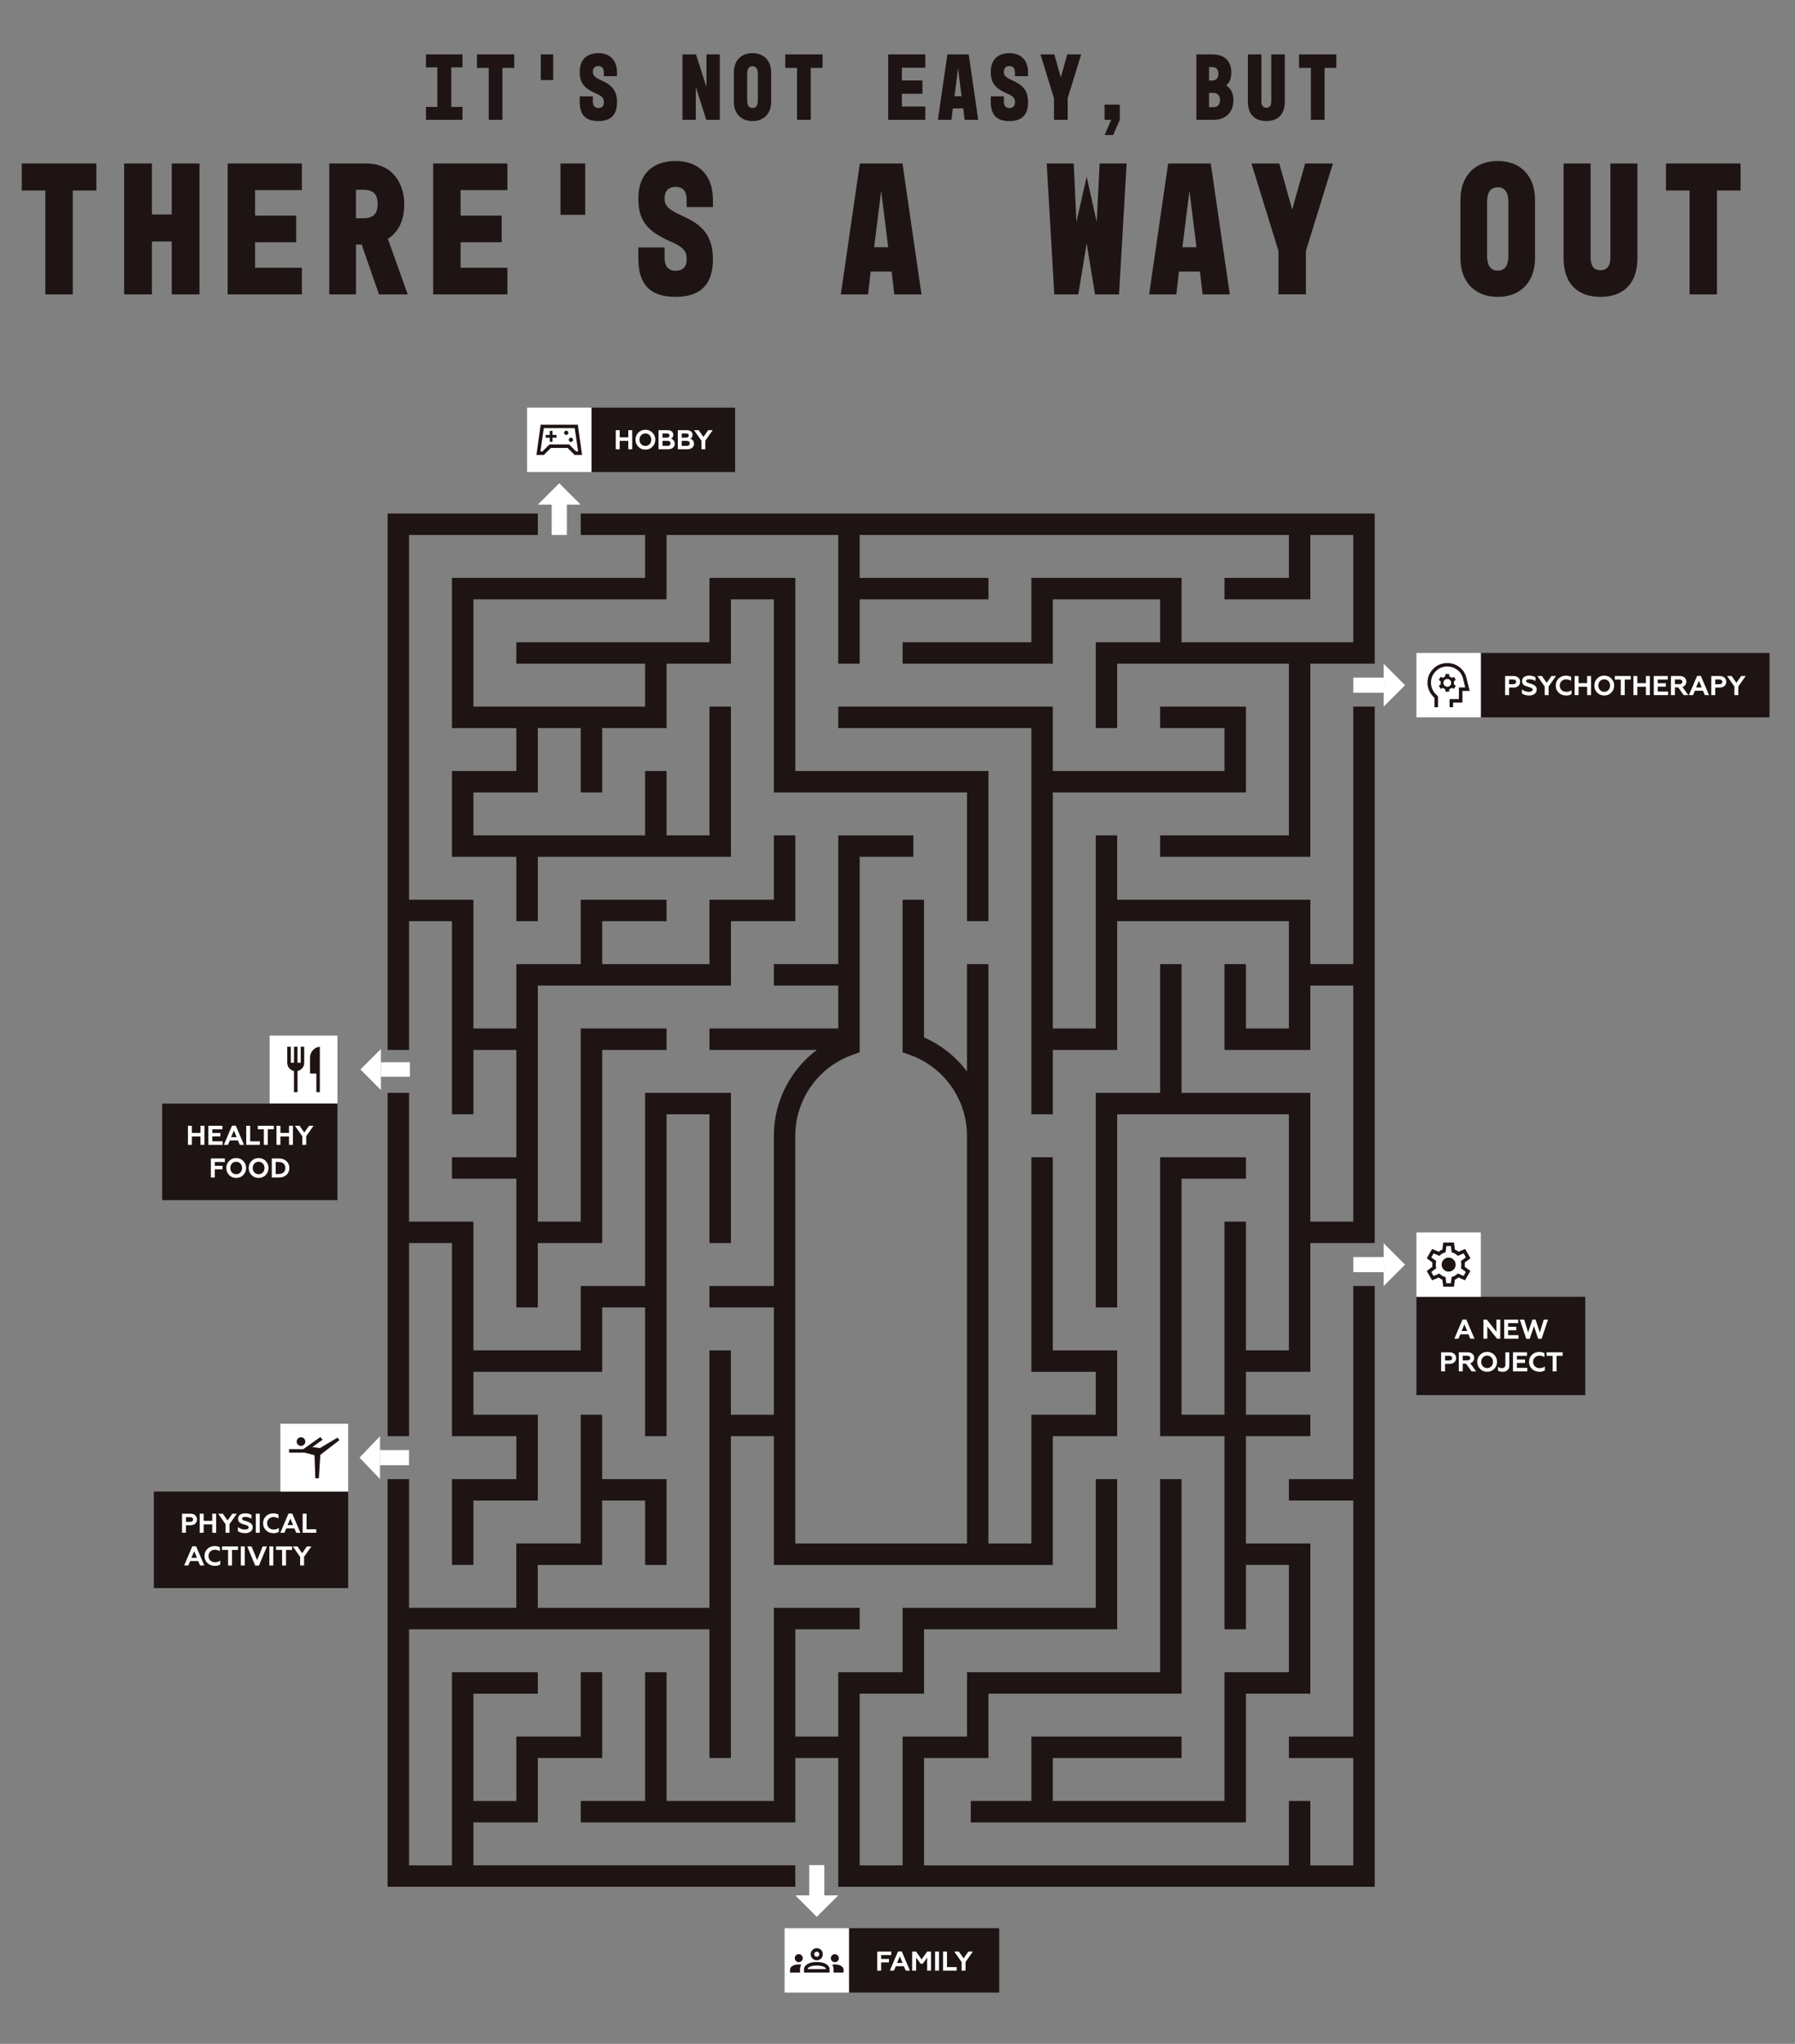 <?xml version="1.0" encoding="UTF-8"?>
<svg id="Camada_1" data-name="Camada 1" xmlns="http://www.w3.org/2000/svg" width="278.82mm" height="317.5mm" viewBox="0 0 790.37 900">
  <rect x="0" y="0" width="790.37" height="900" fill="#808080" stroke="none"/>
  <defs>
    <style>
      .cls-1 {
        fill: #fff;
      }

      .cls-2 {
        fill: #1e1414;
      }

      .cls-3 {
        fill: #1e1414;
      }
    </style>
  </defs>
  <g>
    <g>
      <path class="cls-2" d="M203.64,23.94v5.7h-4.94v17.43h4.94v5.7h-16.09v-5.7h5.03v-17.43h-5.03v-5.7h16.09Z"/>
      <path class="cls-2" d="M210.01,23.94h16.42v5.95h-5.2v22.87h-6.03v-22.87h-5.2v-5.95Z"/>
      <path class="cls-2" d="M238.12,23.94h5.45v11.31h-5.45v-11.31Z"/>
      <path class="cls-2" d="M261.04,44.8c0,1.55.71,2.77,2.43,2.77s2.43-1.09,2.43-2.47c0-1.17,0-2.39-3.02-3.73-5.03-2.22-7.62-4.19-7.62-9.72s3.27-8.25,8.21-8.25,8.21,2.98,8.21,8.5v1.63h-5.78v-1.63c0-1.42-.5-2.81-2.43-2.81s-2.43,1.3-2.43,2.56.38,2.22,3.52,3.65c3.98,1.8,7.12,3.73,7.12,9.76,0,5.03-2.26,8.25-8.21,8.25s-8.21-3.06-8.21-8.5v-2.39h5.78v2.39Z"/>
      <path class="cls-2" d="M306.46,23.94l4.61,14.41v-14.41h5.87v28.82h-5.95l-4.61-14.41v14.41h-5.87v-28.82h5.95Z"/>
      <path class="cls-2" d="M339.55,31.9v12.9c0,4.99-2.97,8.5-8.21,8.5s-8.21-3.52-8.21-8.5v-12.9c0-4.99,2.97-8.5,8.21-8.5s8.21,3.52,8.21,8.5ZM333.69,32.61c0-1.22-.13-3.44-2.35-3.44s-2.35,2.22-2.35,3.44v11.48c0,1.21.13,3.44,2.35,3.44s2.35-2.22,2.35-3.44v-11.48Z"/>
      <path class="cls-2" d="M345.76,23.94h16.42v5.95h-5.19v22.87h-6.03v-22.87h-5.2v-5.95Z"/>
      <path class="cls-2" d="M391.09,23.94h16.34v5.87h-10.31v5.61h9.05v5.87h-9.05v5.61h10.31v5.87h-16.34v-28.82Z"/>
      <path class="cls-2" d="M417.15,23.94h9.39l4.19,28.82h-5.99l-.59-5.03h-4.61l-.59,5.03h-5.99l4.19-28.82ZM423.39,42.37l-1.55-12.4-1.55,12.4h3.1Z"/>
      <path class="cls-2" d="M442.03,44.8c0,1.55.71,2.77,2.43,2.77s2.43-1.09,2.43-2.47c0-1.17,0-2.39-3.02-3.73-5.03-2.22-7.62-4.19-7.62-9.72s3.27-8.25,8.21-8.25,8.21,2.98,8.21,8.5v1.63h-5.78v-1.63c0-1.42-.5-2.81-2.43-2.81s-2.43,1.3-2.43,2.56.38,2.22,3.52,3.65c3.98,1.8,7.12,3.73,7.12,9.76,0,5.03-2.26,8.25-8.21,8.25s-8.21-3.06-8.21-8.5v-2.39h5.78v2.39Z"/>
      <path class="cls-2" d="M458.12,23.94h6.12l2.85,10.14,2.85-10.14h6.12l-5.95,19.27v9.55h-6.03v-9.55l-5.95-19.27Z"/>
      <path class="cls-2" d="M493.06,46.06v6.7l-2.93,6.7h-3.77l2.93-6.7h-2.93v-6.7h6.7Z"/>
      <path class="cls-2" d="M526.79,52.76v-28.82h7c5.87,0,8.38,3.39,8.38,8.04,0,4.02-1.93,5.32-2.3,5.57,2.47,1.55,3.23,4.19,3.23,6.58,0,4.78-2.89,8.63-8.8,8.63h-7.5ZM533.66,35.46c2.56,0,2.81-1.93,2.81-2.97s-.25-2.97-2.81-2.97h-1.3v5.95h1.3ZM534.29,47.19c2.26,0,2.93-1.76,2.93-3.14s-.67-3.14-2.93-3.14h-1.93v6.28h1.93Z"/>
      <path class="cls-2" d="M555.41,23.94v20.53c0,1.22.21,2.97,2.18,2.97s2.18-1.76,2.18-2.97v-20.53h5.95v20.86c0,5.36-2.89,8.5-8.13,8.5s-8.13-3.14-8.13-8.5v-20.86h5.95Z"/>
      <path class="cls-2" d="M572,23.94h16.42v5.95h-5.19v22.87h-6.03v-22.87h-5.2v-5.95Z"/>
    </g>
    <g>
      <path class="cls-2" d="M9.58,71.98h32.85v11.9h-10.39v45.75h-12.07v-45.75h-10.39v-11.9Z"/>
      <path class="cls-2" d="M66.89,71.98v22.46h8.72v-22.46h12.23v57.65h-12.23v-23.29h-8.72v23.29h-12.23v-57.65h12.23Z"/>
      <path class="cls-2" d="M100.24,71.98h32.68v11.73h-20.61v11.23h18.1v11.73h-18.1v11.23h20.61v11.73h-32.68v-57.65Z"/>
      <path class="cls-2" d="M144.99,129.63v-57.65h16.26c12.15,0,16.76,9.55,16.76,17.85s-3.27,12.74-7.21,15.33l8.72,24.47h-12.65l-7.62-21.95h-2.51v21.95h-11.73ZM156.72,96.11h3.35c5.61,0,6.2-3.6,6.2-6.28s-.59-6.28-6.2-6.28h-3.35v12.57Z"/>
      <path class="cls-2" d="M190.74,71.98h32.68v11.73h-20.61v11.23h18.1v11.73h-18.1v11.23h20.61v11.73h-32.68v-57.65Z"/>
      <path class="cls-2" d="M246.79,71.98h10.89v22.62h-10.89v-22.62Z"/>
      <path class="cls-2" d="M292.63,113.71c0,3.1,1.42,5.53,4.86,5.53s4.86-2.18,4.86-4.94c0-2.35,0-4.78-6.03-7.46-10.06-4.44-15.25-8.38-15.25-19.44s6.54-16.51,16.42-16.51,16.42,5.95,16.42,17.01v3.27h-11.56v-3.27c0-2.85-1-5.61-4.86-5.61s-4.86,2.6-4.86,5.11.75,4.44,7.04,7.29c7.96,3.6,14.24,7.46,14.24,19.52,0,10.06-4.52,16.51-16.42,16.51s-16.42-6.12-16.42-17.01v-4.78h11.56v4.78Z"/>
      <path class="cls-2" d="M378.6,71.98h18.77l8.38,57.65h-11.98l-1.17-10.06h-9.22l-1.17,10.06h-11.98l8.38-57.65ZM391.09,108.85l-3.1-24.8-3.1,24.8h6.2Z"/>
      <path class="cls-2" d="M472.79,71.98l1.17,25.81,4.52-19.94,4.44,19.94,1.26-25.81h11.9l-3.35,57.65h-10.56l-3.69-22.46-3.69,22.46h-10.56l-3.35-57.65h11.9Z"/>
      <path class="cls-2" d="M514.35,71.98h18.77l8.38,57.65h-11.98l-1.17-10.06h-9.22l-1.17,10.06h-11.98l8.38-57.65ZM526.83,108.85l-3.1-24.8-3.1,24.8h6.2Z"/>
      <path class="cls-2" d="M551.05,71.98h12.23l5.7,20.28,5.7-20.28h12.23l-11.9,38.54v19.1h-12.07v-19.1l-11.9-38.54Z"/>
      <path class="cls-2" d="M675.9,87.9v25.81c0,9.97-5.95,17.01-16.42,17.01s-16.42-7.04-16.42-17.01v-25.81c0-9.97,5.95-17.01,16.42-17.01s16.42,7.04,16.42,17.01ZM664.17,89.33c0-2.43-.25-6.87-4.69-6.87s-4.69,4.44-4.69,6.87v22.96c0,2.43.25,6.87,4.69,6.87s4.69-4.44,4.69-6.87v-22.96Z"/>
      <path class="cls-2" d="M700.37,71.98v41.06c0,2.43.42,5.95,4.36,5.95s4.36-3.52,4.36-5.95v-41.06h11.9v41.73c0,10.73-5.78,17.01-16.26,17.01s-16.26-6.28-16.26-17.01v-41.73h11.9Z"/>
      <path class="cls-2" d="M733.55,71.98h32.85v11.9h-10.39v45.75h-12.07v-45.75h-10.39v-11.9Z"/>
    </g>
  </g>
  <g>
    <g>
      <rect class="cls-3" x="373.81" y="849.07" width="66.17" height="28.35"/>
      <g>
        <path class="cls-1" d="M387.99,867.76h-1.73v-8.4h6.16v1.55h-4.43v1.7h3.42v1.52h-3.42v3.62Z"/>
        <path class="cls-1" d="M393.61,867.76h-1.81l3.6-8.45h1.66l3.6,8.45h-1.84l-.83-1.94h-3.55l-.83,1.94ZM396.21,861.47l-1.24,2.92h2.46l-1.22-2.92Z"/>
        <path class="cls-1" d="M403.37,867.76h-1.73v-8.4h1.72l2.44,3.48,2.44-3.48h1.7v8.4h-1.7v-5.75l-1.93,2.7h-.96l-1.97-2.7v5.75Z"/>
        <path class="cls-1" d="M413.45,867.76h-1.72v-8.4h1.72v8.4Z"/>
        <path class="cls-1" d="M421.23,867.76h-5.99v-8.4h1.73v6.85h4.26v1.55Z"/>
        <path class="cls-1" d="M425.14,867.76h-1.72v-3.77l-3.25-4.63h2.04l2.09,2.99,2.1-2.99h1.98l-3.24,4.6v3.8Z"/>
      </g>
    </g>
    <g>
      <rect class="cls-1" x="345.46" y="849.07" width="28.35" height="28.35"/>
      <path class="cls-3" d="M347.85,868.62v-1.25c0-.68.36-1.24,1.07-1.68.71-.44,1.64-.66,2.78-.66.19,0,.38,0,.57.02.19.01.38.03.58.07-.2.32-.35.65-.44.99-.1.34-.14.7-.14,1.06v1.45h-4.41ZM354,868.62v-1.41c0-.48.13-.92.4-1.32.27-.4.66-.74,1.16-1.04.51-.3,1.11-.52,1.8-.67.69-.15,1.45-.22,2.27-.22s1.6.07,2.29.22c.69.15,1.29.37,1.8.67.51.3.89.64,1.16,1.04.26.4.4.84.4,1.32v1.41h-11.27ZM367.01,868.62v-1.45c0-.39-.05-.75-.14-1.09-.09-.34-.23-.66-.41-.96.2-.03.39-.06.58-.07s.36-.02.54-.02c1.14,0,2.07.22,2.78.65.71.43,1.06,1,1.06,1.69v1.25h-4.41ZM355.62,867.08h8.06v-.11c-.11-.41-.54-.76-1.31-1.04-.77-.28-1.68-.42-2.73-.42s-1.96.14-2.73.42c-.77.28-1.2.63-1.29,1.04v.11ZM351.7,864.03c-.48,0-.9-.17-1.24-.52-.34-.34-.51-.76-.51-1.24s.17-.9.52-1.24c.34-.34.76-.51,1.24-.51s.9.17,1.24.51c.34.34.51.75.51,1.24,0,.48-.17.89-.51,1.23-.34.35-.75.52-1.25.52ZM367.58,864.03c-.48,0-.89-.17-1.24-.52s-.52-.76-.52-1.23.17-.9.52-1.24c.35-.34.76-.51,1.24-.51.49,0,.91.17,1.25.51s.51.75.51,1.24-.17.9-.5,1.24c-.34.34-.75.52-1.25.52ZM359.64,863.2c-.74,0-1.37-.26-1.89-.78-.52-.52-.78-1.15-.78-1.88s.26-1.39.78-1.9c.52-.51,1.15-.76,1.88-.76s1.39.25,1.9.76c.51.51.76,1.14.76,1.89s-.25,1.37-.76,1.89c-.51.52-1.14.78-1.89.78ZM359.64,861.66c.31,0,.58-.11.79-.33.22-.22.32-.49.32-.8s-.11-.58-.32-.79c-.22-.22-.48-.32-.8-.32s-.57.11-.79.32c-.22.22-.33.48-.33.8s.11.57.33.79c.22.22.49.33.8.33Z"/>
    </g>
    <rect class="cls-3" x="623.68" y="571.04" width="74.33" height="43.29"/>
    <g>
      <polyline class="cls-1" points="167.33 632.42 158.31 641.86 167.33 651.3"/>
      <rect class="cls-1" x="167.33" y="638.53" width="12.76" height="6.67"/>
    </g>
    <g>
      <polyline class="cls-1" points="167.72 461.92 158.69 470.94 167.72 479.97"/>
      <rect class="cls-1" x="167.72" y="467.75" width="12.76" height="6.38"/>
    </g>
    <g>
      <polyline class="cls-1" points="609.24 311.14 618.68 301.71 609.24 292.27"/>
      <rect class="cls-1" x="595.89" y="298.37" width="13.35" height="6.67"/>
    </g>
    <g>
      <polyline class="cls-1" points="609.24 566.31 618.68 556.87 609.24 547.43"/>
      <rect class="cls-1" x="595.89" y="553.53" width="13.35" height="6.67"/>
    </g>
    <g>
      <polyline class="cls-1" points="350.2 834.63 359.64 844.07 369.08 834.63"/>
      <rect class="cls-1" x="356.3" y="821.28" width="6.67" height="13.35"/>
    </g>
    <g>
      <polygon class="cls-2" points="595.87 651.32 567.52 651.32 567.52 660.76 595.87 660.76 595.87 764.7 567.52 764.7 567.52 774.14 595.87 774.14 595.87 821.4 576.96 821.4 576.96 793.05 567.52 793.05 567.52 821.4 406.88 821.4 406.88 774.14 435.23 774.14 435.23 745.8 510.83 745.8 520.27 745.8 520.27 736.36 520.27 717.45 520.27 708.01 520.27 651.32 510.83 651.32 510.83 708.01 510.83 717.45 510.83 736.36 435.23 736.36 425.79 736.36 425.79 745.8 425.79 764.7 397.44 764.7 397.44 821.4 378.53 821.4 378.53 774.14 378.53 764.7 378.53 745.8 397.44 745.8 406.88 745.8 406.88 736.36 406.88 717.45 491.92 717.45 491.92 651.32 482.48 651.32 482.48 708.01 406.88 708.01 397.44 708.01 397.44 717.45 397.44 736.36 369.09 736.36 369.09 764.7 350.19 764.7 350.19 717.45 378.53 717.45 378.53 708.01 350.19 708.01 340.75 708.01 340.75 717.45 340.75 764.7 340.75 774.14 340.75 793.05 293.49 793.05 293.49 736.36 284.05 736.36 284.05 793.05 255.71 793.05 255.71 802.49 284.05 802.49 293.49 802.49 350.19 802.49 350.19 774.14 369.09 774.14 369.09 821.4 369.09 830.84 378.53 830.84 397.44 830.84 406.88 830.84 567.52 830.84 576.96 830.84 605.3 830.84 605.3 774.14 605.3 764.7 605.3 660.76 605.3 651.32 605.3 566.28 595.87 566.28 595.87 651.32"/>
      <polygon class="cls-2" points="595.87 424.55 576.96 424.55 576.96 405.64 576.96 396.2 567.52 396.2 520.27 396.2 513.77 396.2 491.92 396.2 491.92 367.85 482.48 367.85 482.48 396.2 482.48 405.64 482.48 452.89 463.57 452.89 463.57 348.95 548.61 348.95 548.61 311.16 510.83 311.16 510.83 320.6 539.17 320.6 539.17 339.51 463.57 339.51 463.57 311.16 369.09 311.16 369.09 320.6 454.13 320.6 454.13 339.51 454.13 348.95 454.13 452.89 454.13 462.33 454.13 490.68 463.57 490.68 463.57 462.33 491.92 462.33 491.92 405.64 513.77 405.64 520.27 405.64 567.52 405.64 567.52 424.55 567.52 433.99 567.52 452.89 548.61 452.89 548.61 424.55 539.17 424.55 539.17 462.33 567.52 462.33 576.96 462.33 576.96 452.89 576.96 433.99 595.87 433.99 595.87 537.93 576.96 537.93 576.96 481.24 520.27 481.24 520.27 424.55 510.83 424.55 510.83 481.24 482.48 481.24 482.48 575.72 491.92 575.72 491.92 490.68 510.83 490.68 520.27 490.68 567.52 490.68 567.52 537.93 567.52 547.37 567.52 594.62 548.61 594.62 548.61 537.93 539.17 537.93 539.17 622.97 520.27 622.97 520.27 519.02 548.61 519.02 548.61 509.59 510.83 509.59 510.83 622.97 510.83 632.41 520.27 632.41 539.17 632.41 539.17 679.66 539.17 689.1 539.17 717.45 548.61 717.45 548.61 689.1 567.52 689.1 567.52 736.36 548.61 736.36 539.17 736.36 539.17 745.8 539.17 793.05 463.57 793.05 463.57 774.14 520.27 774.14 520.27 764.7 463.57 764.7 454.13 764.7 454.13 774.14 454.13 793.05 427.44 793.05 427.44 802.49 454.13 802.49 463.57 802.49 539.17 802.49 548.61 802.49 548.61 793.05 548.61 745.8 576.96 745.8 576.96 689.1 576.96 679.66 567.52 679.66 548.61 679.66 548.61 632.41 576.96 632.41 576.96 622.97 548.61 622.97 548.61 604.06 567.52 604.06 576.96 604.06 576.96 594.62 576.96 547.37 595.87 547.37 605.3 547.37 605.3 537.93 605.3 311.16 595.87 311.16 595.87 424.55"/>
      <polygon class="cls-2" points="576.96 226.12 567.52 226.12 548.61 226.12 539.17 226.12 463.57 226.12 454.13 226.12 378.53 226.12 369.09 226.12 350.19 226.12 340.75 226.12 293.49 226.12 284.05 226.12 255.71 226.12 255.71 235.56 284.05 235.56 284.05 254.47 199.01 254.47 199.01 282.81 199.01 292.25 199.01 311.16 199.01 320.6 208.45 320.6 227.36 320.6 227.36 339.51 199.01 339.51 199.01 367.85 199.01 377.29 208.45 377.29 227.36 377.29 227.36 405.64 236.8 405.64 236.8 377.29 284.05 377.29 293.49 377.29 312.4 377.29 321.84 377.29 321.84 367.85 321.84 348.95 321.84 339.51 321.84 311.16 312.4 311.16 312.4 339.51 312.4 348.95 312.4 367.85 293.49 367.85 293.49 339.51 284.05 339.51 284.05 367.85 236.8 367.85 227.36 367.85 208.45 367.85 208.45 348.95 227.36 348.95 236.8 348.95 236.8 339.51 236.8 320.6 255.71 320.6 255.71 348.95 265.15 348.95 265.15 320.6 293.49 320.6 293.49 292.25 312.4 292.25 321.84 292.25 321.84 282.81 321.84 263.91 340.75 263.91 340.75 339.51 340.75 348.95 350.19 348.95 425.79 348.95 425.79 405.64 435.23 405.64 435.23 339.51 350.19 339.51 350.19 263.91 350.19 254.47 340.75 254.47 321.84 254.47 312.4 254.47 312.4 263.91 312.4 282.81 293.49 282.81 284.05 282.81 227.36 282.81 227.36 292.25 284.05 292.25 284.05 311.16 265.15 311.16 255.71 311.16 236.8 311.16 227.36 311.16 208.45 311.16 208.45 292.25 208.45 282.81 208.45 263.91 293.49 263.91 293.49 235.56 340.75 235.56 350.19 235.56 369.09 235.56 369.09 254.47 369.09 263.91 369.09 292.25 378.53 292.25 378.53 263.91 435.23 263.91 435.23 254.47 378.53 254.47 378.53 235.56 454.13 235.56 463.57 235.56 539.17 235.56 548.61 235.56 567.52 235.56 567.52 254.47 539.17 254.47 539.17 263.91 567.52 263.91 576.96 263.91 576.96 254.47 576.96 235.56 595.87 235.56 595.87 282.81 576.96 282.81 567.52 282.81 548.61 282.81 539.17 282.81 520.27 282.81 520.27 263.91 520.27 254.47 510.83 254.47 463.57 254.47 454.13 254.47 454.13 263.91 454.13 282.81 397.44 282.81 397.44 292.25 463.57 292.25 463.57 263.91 510.83 263.91 510.83 282.81 491.92 282.81 482.48 282.81 482.48 292.25 482.48 320.6 491.92 320.6 491.92 292.25 510.83 292.25 520.27 292.25 539.17 292.25 548.61 292.25 567.52 292.25 567.52 367.85 510.83 367.85 510.83 377.29 567.52 377.29 576.96 377.29 576.96 367.85 576.96 292.25 605.3 292.25 605.3 226.12 576.96 226.12"/>
      <polygon class="cls-2" points="180.11 547.37 199.01 547.37 199.01 594.62 199.01 604.06 199.01 622.97 199.01 632.41 208.45 632.41 227.36 632.41 227.36 651.32 208.45 651.32 199.01 651.32 199.01 660.76 199.01 689.1 208.45 689.1 208.45 660.76 227.36 660.76 236.8 660.76 236.8 651.32 236.8 622.97 208.45 622.97 208.45 604.06 255.71 604.06 265.15 604.06 265.15 594.62 265.15 575.72 284.05 575.72 284.05 632.41 293.49 632.41 293.49 575.72 293.49 566.28 293.49 490.68 312.4 490.68 312.4 547.37 321.84 547.37 321.84 481.24 284.05 481.24 284.05 566.28 265.15 566.28 255.71 566.28 255.71 575.72 255.71 594.62 208.45 594.62 208.45 547.37 208.45 537.93 199.01 537.93 180.11 537.93 180.11 481.24 170.67 481.24 170.67 537.93 170.67 547.37 170.67 632.41 180.11 632.41 180.11 547.37"/>
      <polygon class="cls-2" points="180.11 405.64 199.01 405.64 199.01 452.89 199.01 462.33 199.01 490.68 208.45 490.68 208.45 462.33 227.36 462.33 227.36 509.59 199.01 509.59 199.01 519.02 227.36 519.02 227.36 537.93 227.36 547.37 227.36 575.72 236.8 575.72 236.8 547.37 255.71 547.37 265.15 547.37 265.15 537.93 265.15 462.33 293.49 462.33 293.49 452.89 265.15 452.89 255.71 452.89 255.71 462.33 255.71 537.93 236.8 537.93 236.8 519.02 236.8 509.59 236.8 462.33 236.8 452.89 236.8 433.99 255.71 433.99 265.15 433.99 284.05 433.99 293.49 433.99 312.4 433.99 321.84 433.99 321.84 424.55 321.84 405.64 340.75 405.64 350.19 405.64 350.19 396.2 350.19 367.85 340.75 367.85 340.75 396.2 321.84 396.2 312.4 396.2 312.4 405.64 312.4 424.55 293.49 424.55 284.05 424.55 265.15 424.55 265.15 405.64 293.49 405.64 293.49 396.2 265.15 396.2 255.71 396.2 255.71 405.64 255.71 424.55 236.8 424.55 227.36 424.55 227.36 433.99 227.36 452.89 208.45 452.89 208.45 405.64 208.45 396.2 199.01 396.2 180.11 396.2 180.11 235.56 236.8 235.56 236.8 226.12 180.11 226.12 170.67 226.12 170.67 235.56 170.67 462.33 180.11 462.33 180.11 405.64"/>
      <path class="cls-2" d="M208.45,802.49h28.35v-28.35h28.35v-37.79h-9.44v28.35h-28.35v28.35h-18.91v-47.25h28.35v-9.44h-37.79v85.04h-18.91v-103.95h132.29v56.69h9.44v-141.73h18.91v56.69h122.83v-56.69h28.35v-37.79h-28.35v-85.04h-9.44v94.48h28.35v18.91h-28.35v56.69h-18.91v-255.12h-9.44v47.29c-4.82-6.44-11.28-11.68-18.91-15v-60.63h-9.44v67.18l3.15,1.11c15.07,5.33,25.2,19.65,25.2,35.64v4.72h0v174.81h-75.6v-179.53c0-15.99,10.13-30.31,25.2-35.64l3.15-1.11v-86.09h23.63v-9.44h-33.07v56.69h-28.35v9.44h28.35v18.91h-56.69v9.44h47.27c-11.68,8.77-18.93,22.69-18.93,37.8v66.15h-28.35v9.44h28.35v47.25h-18.91v-28.35h-9.44v113.39h-75.6v-18.91h28.35v-28.35h18.91v28.35h9.44v-37.79h-28.35v-28.35h-9.44v56.69h-28.35v28.35h-47.25v-56.69h-9.44v179.52h179.52v-9.44h-141.73v-18.91Z"/>
    </g>
    <g>
      <rect class="cls-2" x="652.02" y="287.53" width="127.13" height="28.35"/>
      <g>
        <path class="cls-1" d="M664.46,306.08h-1.73v-8.4h3.67c.9,0,1.62.24,2.14.71.53.46.79,1.07.79,1.82s-.26,1.37-.79,1.84c-.52.47-1.23.71-2.14.71h-1.94v3.32ZM664.46,299.19v2.09h1.82c.42,0,.74-.09.97-.27.23-.18.35-.44.35-.77s-.12-.59-.35-.77c-.23-.18-.56-.27-.97-.27h-1.82Z"/>
        <path class="cls-1" d="M673.3,306.25c-1.26,0-2.33-.3-3.19-.9v-1.8c.35.3.82.57,1.39.79.58.22,1.16.32,1.73.32.47,0,.86-.09,1.16-.26s.46-.41.46-.71c0-.33-.14-.56-.43-.7-.12-.07-.28-.14-.48-.22l-.29-.1-.67-.2-.62-.2c-.09-.02-.28-.09-.56-.2-.25-.1-.43-.18-.54-.25-.42-.29-.68-.53-.79-.73-.19-.38-.29-.78-.29-1.18,0-.74.28-1.33.85-1.75.57-.43,1.34-.65,2.32-.65s1.9.23,2.75.7v1.68c-.86-.53-1.76-.79-2.72-.79s-1.43.28-1.43.83c0,.24.15.43.44.58.18.1.4.18.68.25.38.1.68.19.91.26.7.22,1.3.51,1.82.88.56.39.84.98.84,1.75s-.32,1.44-.95,1.91-1.43.7-2.39.7Z"/>
        <path class="cls-1" d="M681.88,306.08h-1.72v-3.77l-3.25-4.63h2.04l2.09,2.99,2.1-2.99h1.98l-3.24,4.6v3.8Z"/>
        <path class="cls-1" d="M689.58,306.25c-1.3,0-2.39-.41-3.25-1.22-.86-.83-1.3-1.88-1.3-3.14s.43-2.33,1.28-3.14c.86-.82,1.95-1.22,3.26-1.22.82,0,1.56.18,2.22.53v1.74c-.65-.43-1.38-.65-2.21-.65s-1.46.26-2,.78c-.53.51-.79,1.17-.79,1.97s.27,1.46.82,1.98c.54.51,1.22.77,2.05.77.92,0,1.69-.24,2.3-.73v1.74c-.68.41-1.48.61-2.39.61Z"/>
        <path class="cls-1" d="M695.06,306.08h-1.73v-8.4h1.73v3.14h3.79v-3.14h1.72v8.4h-1.72v-3.68h-3.79v3.68Z"/>
        <path class="cls-1" d="M702.02,301.88c0-1.23.41-2.26,1.24-3.1.82-.85,1.86-1.27,3.12-1.27s2.28.42,3.11,1.27c.83.85,1.25,1.88,1.25,3.1s-.42,2.24-1.25,3.1c-.82.85-1.86,1.27-3.11,1.27s-2.3-.42-3.12-1.27c-.82-.85-1.24-1.88-1.24-3.1ZM704.51,303.85c.5.52,1.12.78,1.86.78s1.35-.26,1.85-.78.74-1.18.74-1.97-.25-1.45-.74-1.97-1.11-.78-1.85-.78-1.36.26-1.86.78c-.49.51-.73,1.17-.73,1.97s.24,1.46.73,1.97Z"/>
        <path class="cls-1" d="M711.01,299.23v-1.55h7.04v1.55h-2.66v6.85h-1.73v-6.85h-2.65Z"/>
        <path class="cls-1" d="M720.94,306.08h-1.73v-8.4h1.73v3.14h3.79v-3.14h1.72v8.4h-1.72v-3.68h-3.79v3.68Z"/>
        <path class="cls-1" d="M734.49,306.08h-6.3v-8.4h6.17v1.55h-4.44v1.62h3.58v1.52h-3.58v2.16h4.57v1.55Z"/>
        <path class="cls-1" d="M737.48,306.08h-1.73v-8.4h3.89c.9,0,1.6.23,2.11.7.52.46.78,1.05.78,1.79,0,.56-.15,1.05-.46,1.46-.31.41-.73.7-1.28.87l2.59,3.59h-2l-2.45-3.4h-1.45v3.4ZM737.48,299.19v2.04h2.06c.39,0,.7-.09.92-.26.22-.18.33-.43.33-.76s-.11-.57-.33-.75c-.22-.18-.53-.27-.92-.27h-2.06Z"/>
        <path class="cls-1" d="M745.47,306.08h-1.81l3.6-8.45h1.66l3.6,8.45h-1.84l-.83-1.94h-3.55l-.83,1.94ZM748.07,299.79l-1.24,2.92h2.46l-1.22-2.92Z"/>
        <path class="cls-1" d="M755.24,306.08h-1.73v-8.4h3.67c.9,0,1.62.24,2.14.71.53.46.79,1.07.79,1.82s-.26,1.37-.79,1.84c-.52.47-1.23.71-2.14.71h-1.94v3.32ZM755.24,299.19v2.09h1.82c.42,0,.74-.09.97-.27.23-.18.35-.44.35-.77s-.12-.59-.35-.77c-.23-.18-.56-.27-.97-.27h-1.82Z"/>
        <path class="cls-1" d="M765.41,306.08h-1.72v-3.77l-3.25-4.63h2.04l2.09,2.99,2.1-2.99h1.98l-3.24,4.6v3.8Z"/>
      </g>
    </g>
    <g>
      <rect class="cls-3" x="260.43" y="179.49" width="63.26" height="28.35"/>
      <g>
        <path class="cls-1" d="M272.86,197.82h-1.73v-8.4h1.73v3.14h3.79v-3.14h1.72v8.4h-1.72v-3.68h-3.79v3.68Z"/>
        <path class="cls-1" d="M279.82,193.61c0-1.23.41-2.26,1.24-3.1.82-.85,1.86-1.27,3.12-1.27s2.28.42,3.11,1.27c.83.85,1.25,1.88,1.25,3.1s-.42,2.24-1.25,3.1c-.82.85-1.86,1.27-3.11,1.27s-2.3-.42-3.12-1.27c-.82-.85-1.24-1.88-1.24-3.1ZM282.31,195.58c.5.52,1.12.78,1.86.78s1.35-.26,1.85-.78.74-1.18.74-1.97-.25-1.45-.74-1.97-1.11-.78-1.85-.78-1.36.26-1.86.78c-.49.51-.73,1.17-.73,1.97s.24,1.46.73,1.97Z"/>
        <path class="cls-1" d="M294.19,197.82h-4.22v-8.4h3.95c.78,0,1.39.18,1.85.55.46.37.69.88.69,1.55,0,.41-.1.76-.3,1.04-.2.29-.45.5-.76.62.46.1.86.34,1.2.74.34.39.5.89.5,1.5,0,.71-.26,1.29-.79,1.73-.52.44-1.23.66-2.12.66ZM291.7,190.86v1.85h1.94c.36,0,.64-.08.85-.24.2-.16.31-.38.31-.67s-.1-.53-.31-.69c-.2-.16-.49-.25-.85-.25h-1.94ZM291.7,194.13v2.2h2.17c.43,0,.77-.09,1.01-.28s.36-.46.36-.81-.12-.62-.36-.82-.58-.29-1.01-.29h-2.17Z"/>
        <path class="cls-1" d="M302.67,197.82h-4.22v-8.4h3.95c.78,0,1.39.18,1.85.55.46.37.69.88.69,1.55,0,.41-.1.76-.3,1.04-.2.29-.45.5-.76.62.46.1.86.34,1.2.74.34.39.5.89.5,1.5,0,.71-.26,1.29-.79,1.73-.52.44-1.23.66-2.12.66ZM300.17,190.86v1.85h1.94c.36,0,.64-.08.85-.24.2-.16.31-.38.31-.67s-.1-.53-.31-.69c-.2-.16-.49-.25-.85-.25h-1.94ZM300.17,194.13v2.2h2.17c.43,0,.77-.09,1.01-.28s.36-.46.36-.81-.12-.62-.36-.82-.58-.29-1.01-.29h-2.17Z"/>
        <path class="cls-1" d="M310.57,197.82h-1.72v-3.77l-3.25-4.63h2.04l2.09,2.99,2.1-2.99h1.98l-3.24,4.6v3.8Z"/>
      </g>
    </g>
    <g>
      <path class="cls-1" d="M642.19,589.48h-1.81l3.6-8.45h1.66l3.6,8.45h-1.84l-.83-1.94h-3.55l-.83,1.94ZM644.8,583.19l-1.24,2.92h2.46l-1.22-2.92Z"/>
      <path class="cls-1" d="M654.88,589.48h-1.69v-8.4h1.48l4.24,5.38v-5.38h1.68v8.4h-1.43l-4.27-5.4v5.4Z"/>
      <path class="cls-1" d="M668.62,589.48h-6.3v-8.4h6.17v1.55h-4.44v1.62h3.58v1.52h-3.58v2.16h4.57v1.55Z"/>
      <path class="cls-1" d="M673.55,589.53h-1.52l-2.82-8.45h1.92l1.73,5.66,1.9-5.69h1.34l1.91,5.69,1.73-5.66h1.88l-2.83,8.45h-1.52l-1.84-5.6-1.87,5.6Z"/>
      <path class="cls-1" d="M636.28,603.88h-1.73v-8.4h3.67c.9,0,1.62.24,2.14.71.53.46.79,1.07.79,1.82s-.26,1.37-.79,1.84c-.52.47-1.23.71-2.14.71h-1.94v3.32ZM636.28,596.99v2.09h1.82c.42,0,.74-.09.97-.27.23-.18.35-.44.35-.77s-.12-.59-.35-.77c-.23-.18-.56-.27-.97-.27h-1.82Z"/>
      <path class="cls-1" d="M644.07,603.88h-1.73v-8.4h3.89c.9,0,1.6.23,2.11.7.52.46.78,1.05.78,1.79,0,.56-.15,1.05-.46,1.46-.31.41-.73.7-1.28.87l2.59,3.59h-2l-2.45-3.4h-1.45v3.4ZM644.07,596.99v2.04h2.06c.39,0,.7-.09.92-.26.22-.18.33-.43.33-.76s-.11-.57-.33-.75-.53-.27-.92-.27h-2.06Z"/>
      <path class="cls-1" d="M650.45,599.68c0-1.23.41-2.26,1.24-3.1.82-.85,1.86-1.27,3.12-1.27s2.28.42,3.11,1.27c.83.85,1.25,1.88,1.25,3.1s-.42,2.24-1.25,3.1c-.82.85-1.86,1.27-3.11,1.27s-2.3-.42-3.12-1.27c-.82-.85-1.24-1.88-1.24-3.1ZM652.95,601.65c.5.52,1.12.78,1.86.78s1.35-.26,1.85-.78c.5-.52.74-1.18.74-1.97s-.25-1.45-.74-1.97c-.5-.52-1.11-.78-1.85-.78s-1.36.26-1.86.78c-.49.51-.73,1.17-.73,1.97s.24,1.46.73,1.97Z"/>
      <path class="cls-1" d="M661.61,604.05c-.87,0-1.54-.16-2.02-.49v-1.7c.48.38,1.03.58,1.66.58.54,0,.95-.13,1.21-.38.26-.25.39-.66.39-1.22v-5.35h1.72v5.64c0,.54-.08,1-.23,1.39-.16.39-.37.7-.65.91s-.59.37-.93.47c-.34.1-.72.15-1.13.15Z"/>
      <path class="cls-1" d="M672.49,603.88h-6.3v-8.4h6.17v1.55h-4.44v1.62h3.58v1.52h-3.58v2.16h4.57v1.55Z"/>
      <path class="cls-1" d="M677.83,604.05c-1.3,0-2.39-.41-3.25-1.22-.86-.83-1.3-1.88-1.3-3.14s.43-2.33,1.28-3.14c.86-.82,1.95-1.22,3.26-1.22.82,0,1.56.18,2.22.53v1.74c-.65-.43-1.38-.65-2.21-.65s-1.46.26-2,.78c-.53.51-.79,1.17-.79,1.97s.27,1.46.82,1.98c.54.51,1.22.77,2.05.77.92,0,1.69-.24,2.3-.73v1.74c-.68.41-1.48.61-2.39.61Z"/>
      <path class="cls-1" d="M681.01,597.03v-1.55h7.04v1.55h-2.66v6.85h-1.73v-6.85h-2.65Z"/>
    </g>
    <g>
      <rect class="cls-3" x="71.4" y="485.96" width="77.18" height="42.52"/>
      <g>
        <path class="cls-1" d="M84.49,504.12h-1.73v-8.4h1.73v3.14h3.79v-3.14h1.72v8.4h-1.72v-3.68h-3.79v3.68Z"/>
        <path class="cls-1" d="M98.04,504.12h-6.3v-8.4h6.17v1.55h-4.44v1.62h3.58v1.52h-3.58v2.16h4.57v1.55Z"/>
        <path class="cls-1" d="M100.38,504.12h-1.81l3.6-8.45h1.66l3.6,8.45h-1.84l-.83-1.94h-3.55l-.83,1.94ZM102.99,497.83l-1.24,2.92h2.46l-1.22-2.92Z"/>
        <path class="cls-1" d="M114.41,504.12h-5.99v-8.4h1.73v6.85h4.26v1.55Z"/>
        <path class="cls-1" d="M113.53,497.27v-1.55h7.04v1.55h-2.66v6.85h-1.73v-6.85h-2.65Z"/>
        <path class="cls-1" d="M123.47,504.12h-1.73v-8.4h1.73v3.14h3.79v-3.14h1.72v8.4h-1.72v-3.68h-3.79v3.68Z"/>
        <path class="cls-1" d="M134.83,504.12h-1.72v-3.77l-3.25-4.63h2.04l2.09,2.99,2.1-2.99h1.98l-3.24,4.6v3.8Z"/>
        <path class="cls-1" d="M94.58,518.52h-1.73v-8.4h6.16v1.55h-4.43v1.7h3.42v1.52h-3.42v3.62Z"/>
        <path class="cls-1" d="M99.65,514.32c0-1.23.41-2.26,1.24-3.1.82-.85,1.86-1.27,3.12-1.27s2.28.42,3.11,1.27c.83.85,1.25,1.88,1.25,3.1s-.42,2.24-1.25,3.1c-.82.85-1.86,1.27-3.11,1.27s-2.3-.42-3.12-1.27c-.82-.85-1.24-1.88-1.24-3.1ZM102.14,516.29c.5.52,1.12.78,1.86.78s1.35-.26,1.85-.78.74-1.18.74-1.97-.25-1.45-.74-1.97-1.11-.78-1.85-.78-1.36.26-1.86.78c-.49.51-.73,1.17-.73,1.97s.24,1.46.73,1.97Z"/>
        <path class="cls-1" d="M109.51,514.32c0-1.23.41-2.26,1.24-3.1.82-.85,1.86-1.27,3.12-1.27s2.28.42,3.11,1.27c.83.85,1.25,1.88,1.25,3.1s-.42,2.24-1.25,3.1c-.82.85-1.86,1.27-3.11,1.27s-2.3-.42-3.12-1.27c-.82-.85-1.24-1.88-1.24-3.1ZM112.01,516.29c.5.52,1.12.78,1.86.78s1.35-.26,1.85-.78.74-1.18.74-1.97-.25-1.45-.74-1.97-1.11-.78-1.85-.78-1.36.26-1.86.78c-.49.51-.73,1.17-.73,1.97s.24,1.46.73,1.97Z"/>
        <path class="cls-1" d="M122.81,518.52h-3.14v-8.4h3.14c1.36,0,2.47.39,3.32,1.18.86.78,1.28,1.79,1.28,3.02s-.43,2.25-1.28,3.04c-.85.78-1.96,1.16-3.32,1.16ZM121.39,511.67v5.3h1.27c.94,0,1.67-.23,2.19-.7.52-.47.79-1.12.79-1.95s-.26-1.48-.79-1.95c-.52-.47-1.25-.7-2.19-.7h-1.27Z"/>
      </g>
    </g>
    <g>
      <rect class="cls-3" x="67.73" y="656.79" width="85.57" height="42.52"/>
      <g>
        <path class="cls-1" d="M81.88,674.95h-1.73v-8.4h3.67c.9,0,1.62.24,2.14.71.53.46.79,1.07.79,1.82s-.26,1.37-.79,1.84c-.52.47-1.23.71-2.14.71h-1.94v3.32ZM81.88,668.06v2.09h1.82c.42,0,.74-.09.97-.27.23-.18.35-.44.35-.77s-.12-.59-.35-.77c-.23-.18-.56-.27-.97-.27h-1.82Z"/>
        <path class="cls-1" d="M89.67,674.95h-1.73v-8.4h1.73v3.14h3.79v-3.14h1.72v8.4h-1.72v-3.68h-3.79v3.68Z"/>
        <path class="cls-1" d="M101.04,674.95h-1.72v-3.77l-3.25-4.63h2.04l2.09,2.99,2.1-2.99h1.98l-3.24,4.6v3.8Z"/>
        <path class="cls-1" d="M107.94,675.12c-1.26,0-2.33-.3-3.19-.9v-1.8c.35.3.82.57,1.39.79.58.22,1.16.32,1.73.32.47,0,.86-.09,1.16-.26s.46-.41.46-.71c0-.33-.14-.56-.43-.7-.12-.07-.28-.14-.48-.22l-.29-.1-.67-.2-.62-.2c-.09-.02-.28-.09-.56-.2-.25-.1-.43-.18-.54-.25-.42-.29-.68-.53-.79-.73-.19-.38-.29-.78-.29-1.18,0-.74.28-1.33.85-1.75.57-.43,1.34-.65,2.32-.65s1.9.23,2.75.7v1.68c-.86-.53-1.76-.79-2.72-.79s-1.43.28-1.43.83c0,.24.15.43.44.58.18.1.4.18.68.25.38.1.68.19.91.26.7.22,1.3.51,1.82.88.56.39.84.98.84,1.75s-.32,1.44-.95,1.91c-.63.46-1.43.7-2.39.7Z"/>
        <path class="cls-1" d="M114.36,674.95h-1.72v-8.4h1.72v8.4Z"/>
        <path class="cls-1" d="M120.4,675.12c-1.3,0-2.39-.41-3.25-1.22-.86-.83-1.3-1.88-1.3-3.14s.43-2.33,1.28-3.14c.86-.82,1.95-1.22,3.26-1.22.82,0,1.56.18,2.22.53v1.74c-.65-.43-1.38-.65-2.21-.65s-1.46.26-2,.78c-.53.51-.79,1.17-.79,1.97s.27,1.46.82,1.98c.54.51,1.22.77,2.05.77.92,0,1.69-.24,2.3-.73v1.74c-.68.41-1.48.61-2.39.61Z"/>
        <path class="cls-1" d="M125.23,674.95h-1.81l3.6-8.45h1.66l3.6,8.45h-1.84l-.83-1.94h-3.55l-.83,1.94ZM127.83,668.66l-1.24,2.92h2.46l-1.22-2.92Z"/>
        <path class="cls-1" d="M139.25,674.95h-5.99v-8.4h1.73v6.85h4.26v1.55Z"/>
        <path class="cls-1" d="M82.9,689.35h-1.81l3.6-8.45h1.66l3.6,8.45h-1.84l-.83-1.94h-3.55l-.83,1.94ZM85.51,683.06l-1.24,2.92h2.46l-1.22-2.92Z"/>
        <path class="cls-1" d="M94.6,689.52c-1.3,0-2.39-.41-3.25-1.22-.86-.83-1.3-1.88-1.3-3.14s.43-2.33,1.28-3.14c.86-.82,1.95-1.22,3.26-1.22.82,0,1.56.18,2.22.53v1.74c-.65-.43-1.38-.65-2.21-.65s-1.46.26-2,.78c-.53.51-.79,1.17-.79,1.97s.27,1.46.82,1.98c.54.51,1.22.77,2.05.77.92,0,1.69-.24,2.3-.73v1.74c-.68.41-1.48.61-2.39.61Z"/>
        <path class="cls-1" d="M97.78,682.5v-1.55h7.04v1.55h-2.66v6.85h-1.73v-6.85h-2.65Z"/>
        <path class="cls-1" d="M107.77,689.35h-1.72v-8.4h1.72v8.4Z"/>
        <path class="cls-1" d="M114.01,689.4h-1.63l-3.53-8.45h1.91l2.45,6.05,2.46-6.05h1.87l-3.53,8.45Z"/>
        <path class="cls-1" d="M120.33,689.35h-1.72v-8.4h1.72v8.4Z"/>
        <path class="cls-1" d="M121.56,682.5v-1.55h7.04v1.55h-2.66v6.85h-1.73v-6.85h-2.65Z"/>
        <path class="cls-1" d="M133.88,689.35h-1.72v-3.77l-3.25-4.63h2.04l2.09,2.99,2.1-2.99h1.98l-3.24,4.6v3.8Z"/>
      </g>
    </g>
    <rect class="cls-1" x="623.68" y="287.53" width="28.35" height="28.35"/>
    <rect class="cls-1" x="232.08" y="179.49" width="28.35" height="28.35"/>
    <g>
      <rect class="cls-1" x="118.74" y="456.02" width="29.84" height="29.84"/>
      <path class="cls-3" d="M129.44,480.93v-9.32c-.83-.18-1.53-.6-2.1-1.26-.57-.66-.85-1.45-.85-2.37v-7.04h1.54v7.04h1.42v-7.04h1.54v7.04h1.42v-7.04h1.54v7.04c0,.92-.28,1.71-.85,2.37-.57.66-1.27,1.08-2.1,1.26v9.32h-1.54ZM139.3,480.93v-8.2h-2.8v-6.92c0-1.28.41-2.39,1.23-3.33.82-.94,1.86-1.45,3.1-1.52v19.96h-1.54Z"/>
    </g>
    <g>
      <rect class="cls-1" x="123.46" y="626.94" width="29.84" height="29.84"/>
      <path class="cls-3" d="M138.84,650.93l-.35-10.12-4.31-1.15h-6.9v-1.54h6.27l7.52-5.33,1,1.17-4.54,3.25,3.34.44,7.71-4.58.91,1.07-8.45,6.5-.64,10.3h-1.56ZM132.54,636.69c-.52,0-.97-.19-1.34-.56-.37-.37-.56-.82-.56-1.34s.19-.97.56-1.34c.37-.37.82-.56,1.34-.56s.97.19,1.34.56c.37.37.56.82.56,1.34s-.19.97-.56,1.34c-.37.37-.82.56-1.34.56Z"/>
    </g>
    <g>
      <polyline class="cls-1" points="255.69 222.22 246.25 212.78 236.82 222.22"/>
      <rect class="cls-1" x="242.92" y="222.22" width="6.67" height="13.35"/>
    </g>
    <g>
      <rect class="cls-1" x="623.68" y="542.69" width="28.35" height="28.35"/>
      <path class="cls-3" d="M635.48,566.6l-.39-3.12c-.27-.09-.56-.22-.84-.39-.29-.17-.55-.34-.77-.53l-2.89,1.22-2.36-4.1,2.5-1.89c-.02-.15-.04-.31-.05-.46,0-.15-.01-.31-.01-.46s0-.29.01-.44c0-.15.03-.32.05-.49l-2.5-1.89,2.36-4.08,2.88,1.21c.25-.2.51-.37.79-.54.28-.16.56-.29.83-.39l.4-3.12h4.73l.39,3.13c.31.11.59.24.83.39.25.15.5.32.75.53l2.92-1.21,2.36,4.08-2.54,1.92c.04.17.06.32.06.46,0,.14,0,.29,0,.43s0,.28,0,.42c0,.14-.03.31-.07.49l2.52,1.9-2.36,4.1-2.88-1.23c-.25.2-.51.38-.78.54-.26.16-.53.28-.81.38l-.39,3.13h-4.73ZM636.82,565.06h2.01l.37-2.74c.52-.14,1-.33,1.43-.58.43-.25.85-.58,1.25-.97l2.55,1.07,1.01-1.74-2.22-1.67c.09-.27.14-.53.17-.78.03-.25.05-.51.05-.77s-.02-.52-.05-.77c-.03-.25-.09-.5-.17-.76l2.24-1.69-1.01-1.74-2.58,1.09c-.34-.37-.75-.69-1.23-.97-.48-.28-.96-.48-1.45-.6l-.32-2.74h-2.03l-.34,2.74c-.52.12-1.01.31-1.45.57-.44.25-.87.58-1.27.99l-2.55-1.06-1.01,1.74,2.21,1.65c-.09.24-.15.5-.18.76-.03.26-.05.54-.05.83,0,.27.02.53.05.78s.09.51.17.76l-2.2,1.67,1.01,1.74,2.54-1.08c.39.4.8.73,1.25.98.44.25.93.45,1.47.59l.33,2.74ZM637.86,559.94c.85,0,1.58-.3,2.18-.9.6-.6.9-1.32.9-2.18s-.3-1.58-.9-2.18-1.32-.9-2.18-.9-1.59.3-2.18.9c-.59.6-.89,1.32-.89,2.18s.3,1.58.89,2.18c.59.6,1.32.9,2.18.9Z"/>
    </g>
    <path class="cls-3" d="M636.47,304.56h1.6l.11-1.11c.2-.05.39-.13.57-.22.18-.1.33-.22.45-.36l1,.46.8-1.36-.89-.66c.07-.21.11-.42.11-.63s-.04-.42-.11-.63l.89-.66-.8-1.36-1,.46c-.12-.14-.28-.27-.45-.36-.18-.1-.37-.17-.57-.22l-.11-1.11h-1.6l-.11,1.11c-.2.05-.39.13-.57.22-.18.1-.33.22-.45.36l-1-.46-.8,1.36.89.66c-.07.21-.11.42-.11.63,0,.21.04.42.11.63l-.89.66.8,1.36,1-.46c.12.14.28.27.45.36.18.1.37.17.57.22l.11,1.11ZM637.27,302.41c-.48,0-.89-.17-1.22-.5-.34-.33-.5-.74-.5-1.22,0-.48.17-.89.5-1.22.33-.34.74-.5,1.22-.5s.89.17,1.22.5c.34.33.5.74.5,1.22s-.17.89-.5,1.22c-.33.34-.74.5-1.22.5ZM631.63,311.44v-4.13c-.97-.89-1.73-1.91-2.27-3.05-.54-1.15-.81-2.34-.81-3.59,0-2.42.85-4.47,2.54-6.16,1.69-1.69,3.75-2.54,6.17-2.54,1.99,0,3.77.59,5.34,1.78,1.57,1.19,2.59,2.73,3.06,4.63l1.47,5.88h-3.21v5.12h-4.1v2.05h-1.54v-3.59h4.1v-5.12h2.77l-.97-3.97c-.39-1.56-1.23-2.83-2.52-3.8-1.29-.97-2.75-1.46-4.4-1.46-1.98,0-3.67.69-5.07,2.08-1.4,1.39-2.1,3.07-2.1,5.05,0,1.02.21,2,.63,2.92.42.92,1.01,1.74,1.78,2.45l.67.61v4.82h-1.54Z"/>
    <path class="cls-3" d="M236.2,200.32l1.88-13.32h16.34l1.88,13.32h-3.28l-3.07-3.07h-7.4l-3.07,3.07h-3.28ZM238.86,198.78l3.07-3.07h8.66l3.07,3.07h.89l-1.49-10.25h-13.63l-1.47,10.25h.89ZM251.38,194.59c.26,0,.48-.09.66-.27.18-.18.27-.4.27-.66,0-.26-.09-.48-.27-.66-.18-.18-.4-.27-.66-.27s-.48.09-.66.27c-.18.18-.27.4-.27.66s.09.48.27.66c.18.18.4.27.66.27ZM249.33,191.51c.26,0,.48-.09.66-.27.18-.18.27-.4.27-.66s-.09-.48-.27-.66c-.18-.18-.4-.27-.66-.27s-.48.09-.66.27c-.18.18-.27.4-.27.66s.09.48.27.66c.18.18.4.27.66.27ZM242.06,194.53h1.22v-1.79h1.79v-1.22h-1.79v-1.79h-1.22v1.79h-1.79v1.22h1.79v1.79Z"/>
  </g>
</svg>